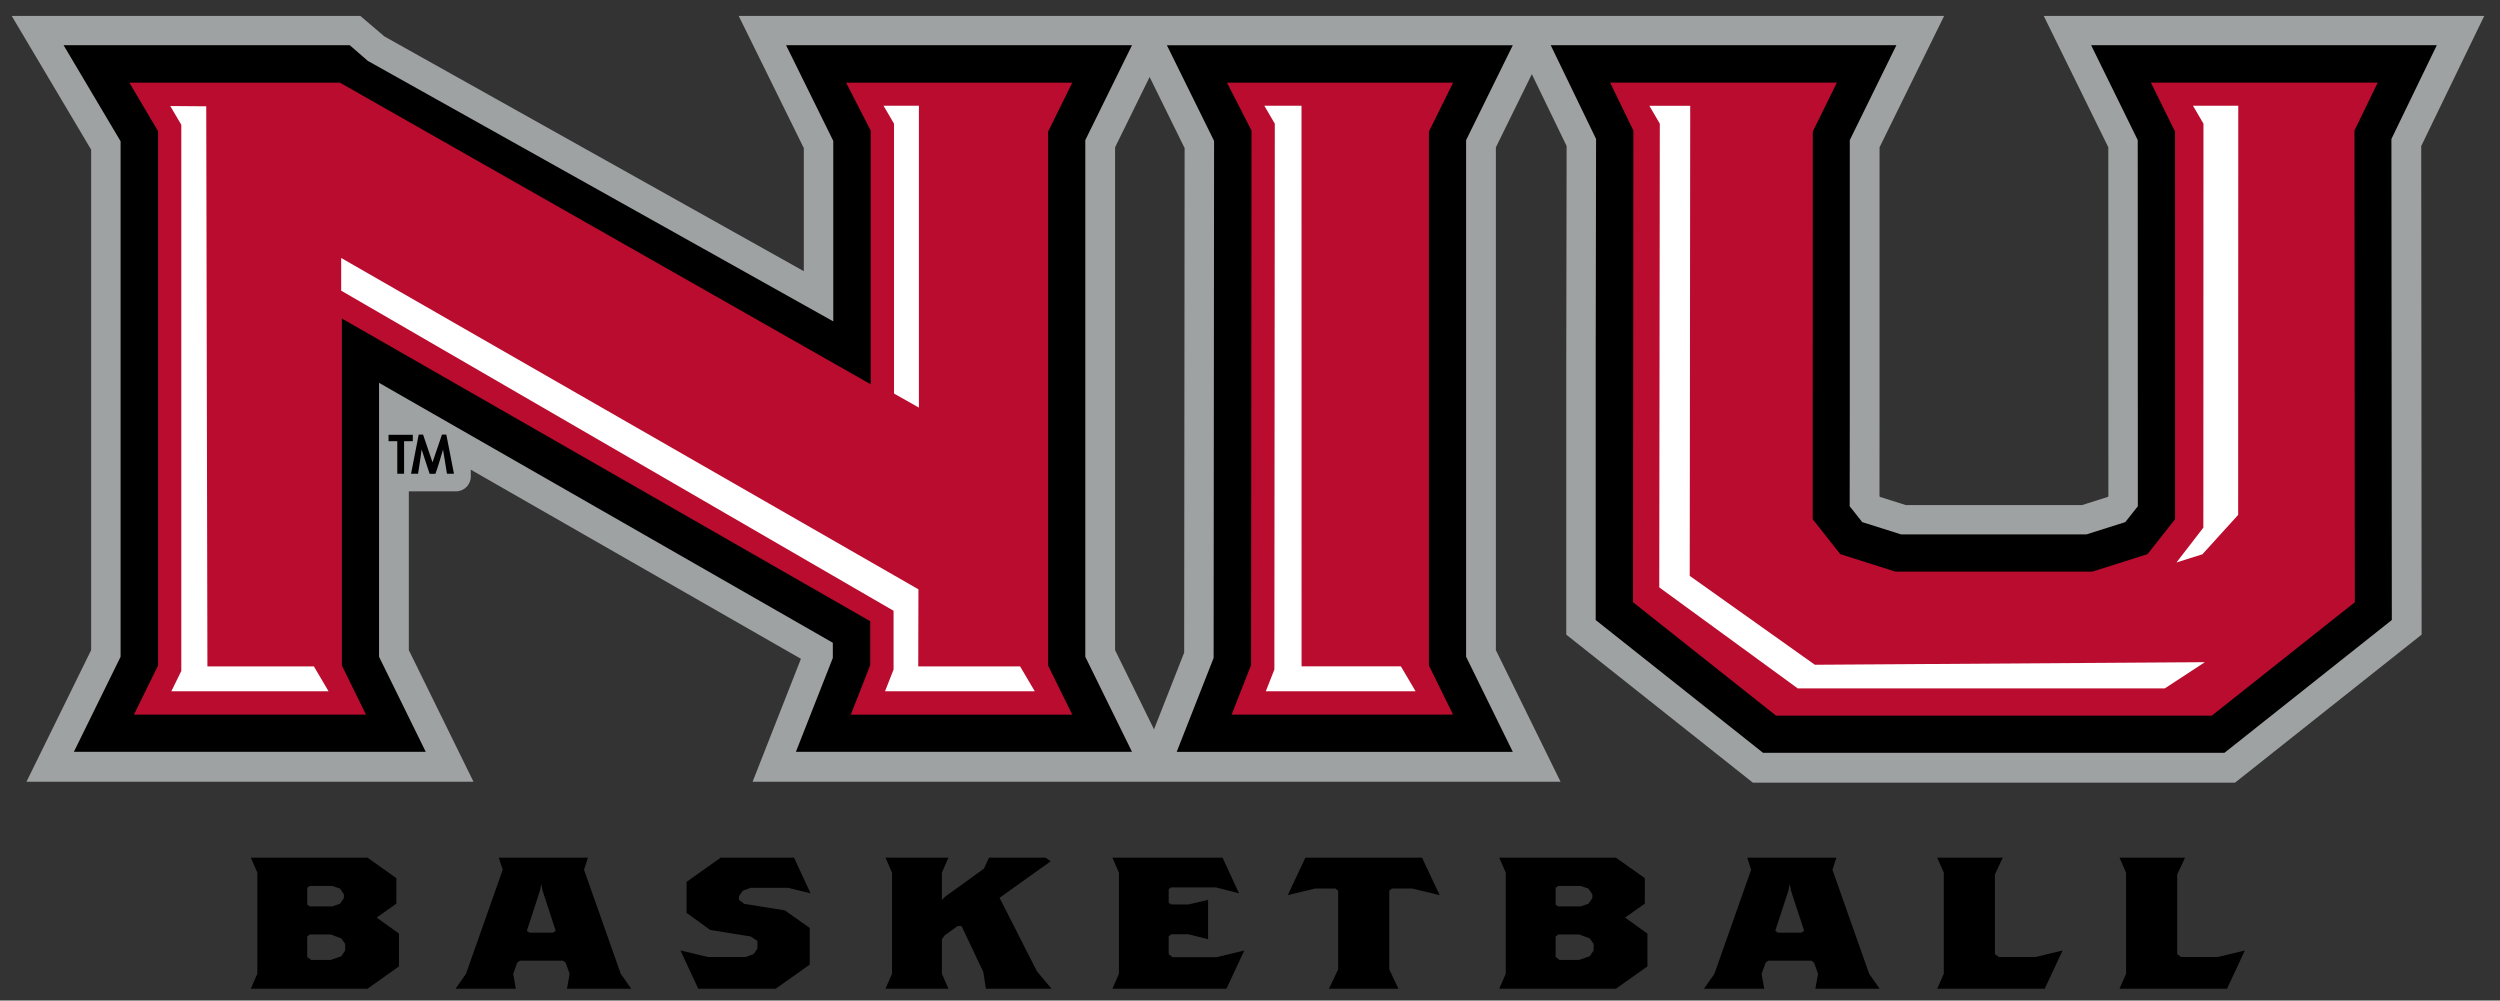 <?xml version="1.0" encoding="UTF-8" standalone="no"?>
<svg xmlns:rdf="http://www.w3.org/1999/02/22-rdf-syntax-ns#" xmlns="http://www.w3.org/2000/svg" xml:space="preserve" height="36.42" viewBox="0 0 91 36.42" width="91" version="1.1" xmlns:cc="http://creativecommons.org/ns#" xmlns:dc="http://purl.org/dc/elements/1.1/"><rect x="0" y="0" width="91" height="36.42" fill="#333333" stroke="none"/><g transform="matrix(1.25 0 0 -1.25 -269.04 655.65)"><g transform="translate(.342 .342)"><path d="m228.6 510.5 9.613-5.507-1.407-3.579h23.527l-1.883 3.832v14.642l1.047 2.13 1.013-2.092-0.01-6.301v-7.928l5.433-4.31h14.041l5.434 4.311-0.012 14.227 1.835 3.789h-12.827l1.88-3.825 0.002-10.162-0.015-0.019-0.751-0.238h-5.133l-0.752 0.238-0.014 0.019 0.002 2.396v7.767l1.88 3.824h-11.172-23.93s1.526-3.099 1.896-3.849v-3.584l-12.212 6.835-0.702 0.598h-10.152l2.313-3.894v-14.574l-1.883-3.832h13.017l-1.883 3.832v4.624h1.374c0.238 0 0.431 0.193 0.431 0.431v0.199zm18.761-5.254v14.642l1.006 2.048 1.019-2.07-0.013-14.692-0.878-2.235-1.134 2.307z" fill="#9ea2a2"/><path d="m280.26 496.5-0.519-1.114h-3.131l0.191 0.435v2.946l-0.191 0.436h1.909l-0.229-0.49v-2.319l0.115-0.084h1.068l0.787 0.19zm-5.307 0-0.521-1.114h-3.13l0.191 0.435v2.946l-0.191 0.436h1.908l-0.228-0.49v-2.319l0.114-0.084h1.07l0.787 0.19zm-5.327-1.114h-1.872l0.077 0.434-0.114 0.321-0.077 0.062h-1.261l-0.075-0.062-0.116-0.321 0.077-0.434h-1.756l0.305 0.435 1.069 3.03-0.114 0.352h2.597l-0.115-0.352 1.069-3.03 0.306-0.435m-2.2 1.687-0.382 1.168-0.038 0.191-0.038-0.191-0.382-1.168 0.076-0.054h0.688l0.076 0.054zm-4.563-1.037-0.918-0.65h-3.398l0.191 0.435v2.946l-0.191 0.436h3.398l0.842-0.596v-0.743l-0.574-0.406 0.65-0.467v-0.955m-1.603 1.991v0.107l-0.116 0.169-0.228 0.076h-0.65l-0.076-0.054v-0.489l0.076-0.053h0.65l0.228 0.076 0.116 0.168zm0.036-1.527v0.191l-0.113 0.16-0.306 0.116h-0.611l-0.076-0.062v-0.596l0.114-0.084h0.573l0.306 0.107 0.113 0.168zm-4.483 1.612-0.795 0.191h-0.595l-0.078-0.062v-2.291l0.267-0.564h-2.023l0.268 0.564v2.291l-0.077 0.062h-0.596l-0.793-0.191 0.511 1.091h3.398l0.513-1.091zm-5.689-1.612-0.519-1.114h-3.322l0.19 0.435v2.946l-0.19 0.436h3.207l0.481-1.039-0.674 0.173h-1.314l-0.061-0.056v-0.388l0.076-0.054h0.498l0.574 0.135v-1.146l-0.574 0.144h-0.498l-0.076-0.062v-0.519l0.114-0.086h1.286l0.802 0.195zm-5.614-1.114h-1.91l-0.076 0.488-0.633 1.336h-0.116l-0.38-0.274-0.077-0.108v-1.008l0.19-0.434h-1.833l0.191 0.435v2.946l-0.191 0.436h1.833l-0.19-0.438v-0.791l0.113 0.107 1.109 0.8 0.152 0.322h1.642l0.153-0.105-1.49-1.064 1.086-2.136 0.427-0.512zm-7.017 2.778-0.657 0.161h-1.085l-0.229-0.084-0.114-0.16v-0.107l0.152-0.115 1.184-0.191 0.725-0.511v-1.069l-0.992-0.702h-2.254l-0.518 1.114 0.803-0.19h1.094l0.23 0.083 0.114 0.16v0.224l-0.191 0.129-1.184 0.192-0.688 0.497v0.903l0.993 0.705h2.136l0.481-1.039zm-5.222-2.778h-1.87l0.076 0.434-0.114 0.321-0.077 0.062h-1.26l-0.077-0.062-0.114-0.321 0.076-0.434h-1.756l0.305 0.435 1.069 3.03-0.114 0.352h2.596l-0.114-0.352 1.069-3.03 0.305-0.435m-2.199 1.687-0.382 1.168-0.039 0.191-0.037-0.191-0.382-1.168 0.076-0.054h0.687l0.077 0.054zm-4.564-1.037-0.917-0.65h-3.398l0.191 0.435v2.946l-0.191 0.436h3.398l0.841-0.596v-0.743l-0.573-0.406 0.649-0.467v-0.955m-1.604 1.991v0.107l-0.114 0.169-0.23 0.076h-0.649l-0.075-0.054v-0.489l0.075-0.053h0.649l0.23 0.076 0.114 0.168zm0.038-1.527v0.191l-0.114 0.16-0.306 0.116h-0.611l-0.075-0.062v-0.596l0.112-0.084h0.574l0.306 0.107 0.114 0.168zm1.969 15.016v-0.186h-0.254v-0.948h-0.198v0.948h-0.254v0.186h0.706zm0.976 0.006h-0.127l-0.275-0.808-0.275 0.808h-0.127l-0.223-1.14h0.204s0.087 0.544 0.103 0.708l0.234-0.709h0.168c0.055 0.124 0.213 0.679 0.222 0.704l0.115-0.703h0.204l-0.223 1.14zm48.892-2.548 0.365 0.462-0.003 10.662-1.357 2.763h10.066l-1.322-2.73 0.012-14.008-4.872-3.866h-13.439l-4.872 3.865v7.51l0.011 6.499-1.321 2.73h10.066l-1.357-2.763v-7.966l-0.003-2.696 0.365-0.462 1.131-0.358h5.399l1.131 0.358zm-26.535 11.101c-0.202 0.408-1.374 2.785-1.374 2.785h10.073l-1.36-2.763v-15.044l1.36-2.769h-9.787l1.075 2.734 0.013 15.057zm-3.75 0.022 1.36 2.764h-10.073s1.171-2.378 1.374-2.786v-5.256l-13.556 7.587-0.524 0.455h-8.333l1.66-2.797v-15.011l-1.36-2.768h10.246l-1.36 2.768v7.977l13.214-7.569v-0.443l-1.075-2.733h9.787l-1.36 2.768v15.044z"/><path d="m58.184 2.434 0.846 1.746-0.014 17.168 5.209 4.131h15.857l5.209-4.131-0.014-17.168 0.846-1.746h-8.256l0.879 1.781 0.002 14.111-1.002 1.272-2.01 0.637h-7.168l-2.008-0.637-1.004-1.272 0.004-14.111 0.877-1.781h-8.254zm-53.9 0.002 1.045 1.768v19.449l-0.879 1.787h8.447l-0.877-1.787v-12.631l19.232 11.018v1.598l-0.707 1.803h8.06l-0.879-1.787v-19.436l0.879-1.781h-8.232l0.896 1.744v9.236l-19.32-10.98h-7.666zm39.953 0 0.893 1.744-0.016 19.457-0.707 1.803h8.06l-0.879-1.787v-19.436l0.879-1.781h-8.23z" transform="matrix(.8 0 0 -.8 215.23 523.72)" fill="#ba0c2f"/><path d="m31.736 3.277 0.381 0.652v9.824l0.906 0.512v-10.988h-1.287zm13.861 0 0.381 0.652-0.016 19.869-0.311 0.791h5.451l-0.535-0.906h-3.615l-0.002-20.406h-1.353zm14.014 0 0.381 0.652-0.02 16.879 5.041 3.678h13.359l1.461-0.955-14.197 0.094-4.555-3.236 0.018-17.111h-1.488zm19.789 0 0.381 0.652-0.004 14.705-0.979 1.268 0.945-0.299 1.301-1.434 0.004-14.893h-1.648zm-73.627 0.01 0.402 0.684v19.879l-0.363 0.74h5.723l-0.535-0.906h-3.875l-0.043-20.387-1.309-0.01zm6.221 5.531v1.19l20.107 11.652v2.139l-0.311 0.791h5.451l-0.535-0.906h-3.707l0.007-2.805-21.012-12.061z" transform="matrix(.8 0 0 -.8 215.23 523.72)" fill="#fff"/></g></g></svg>
